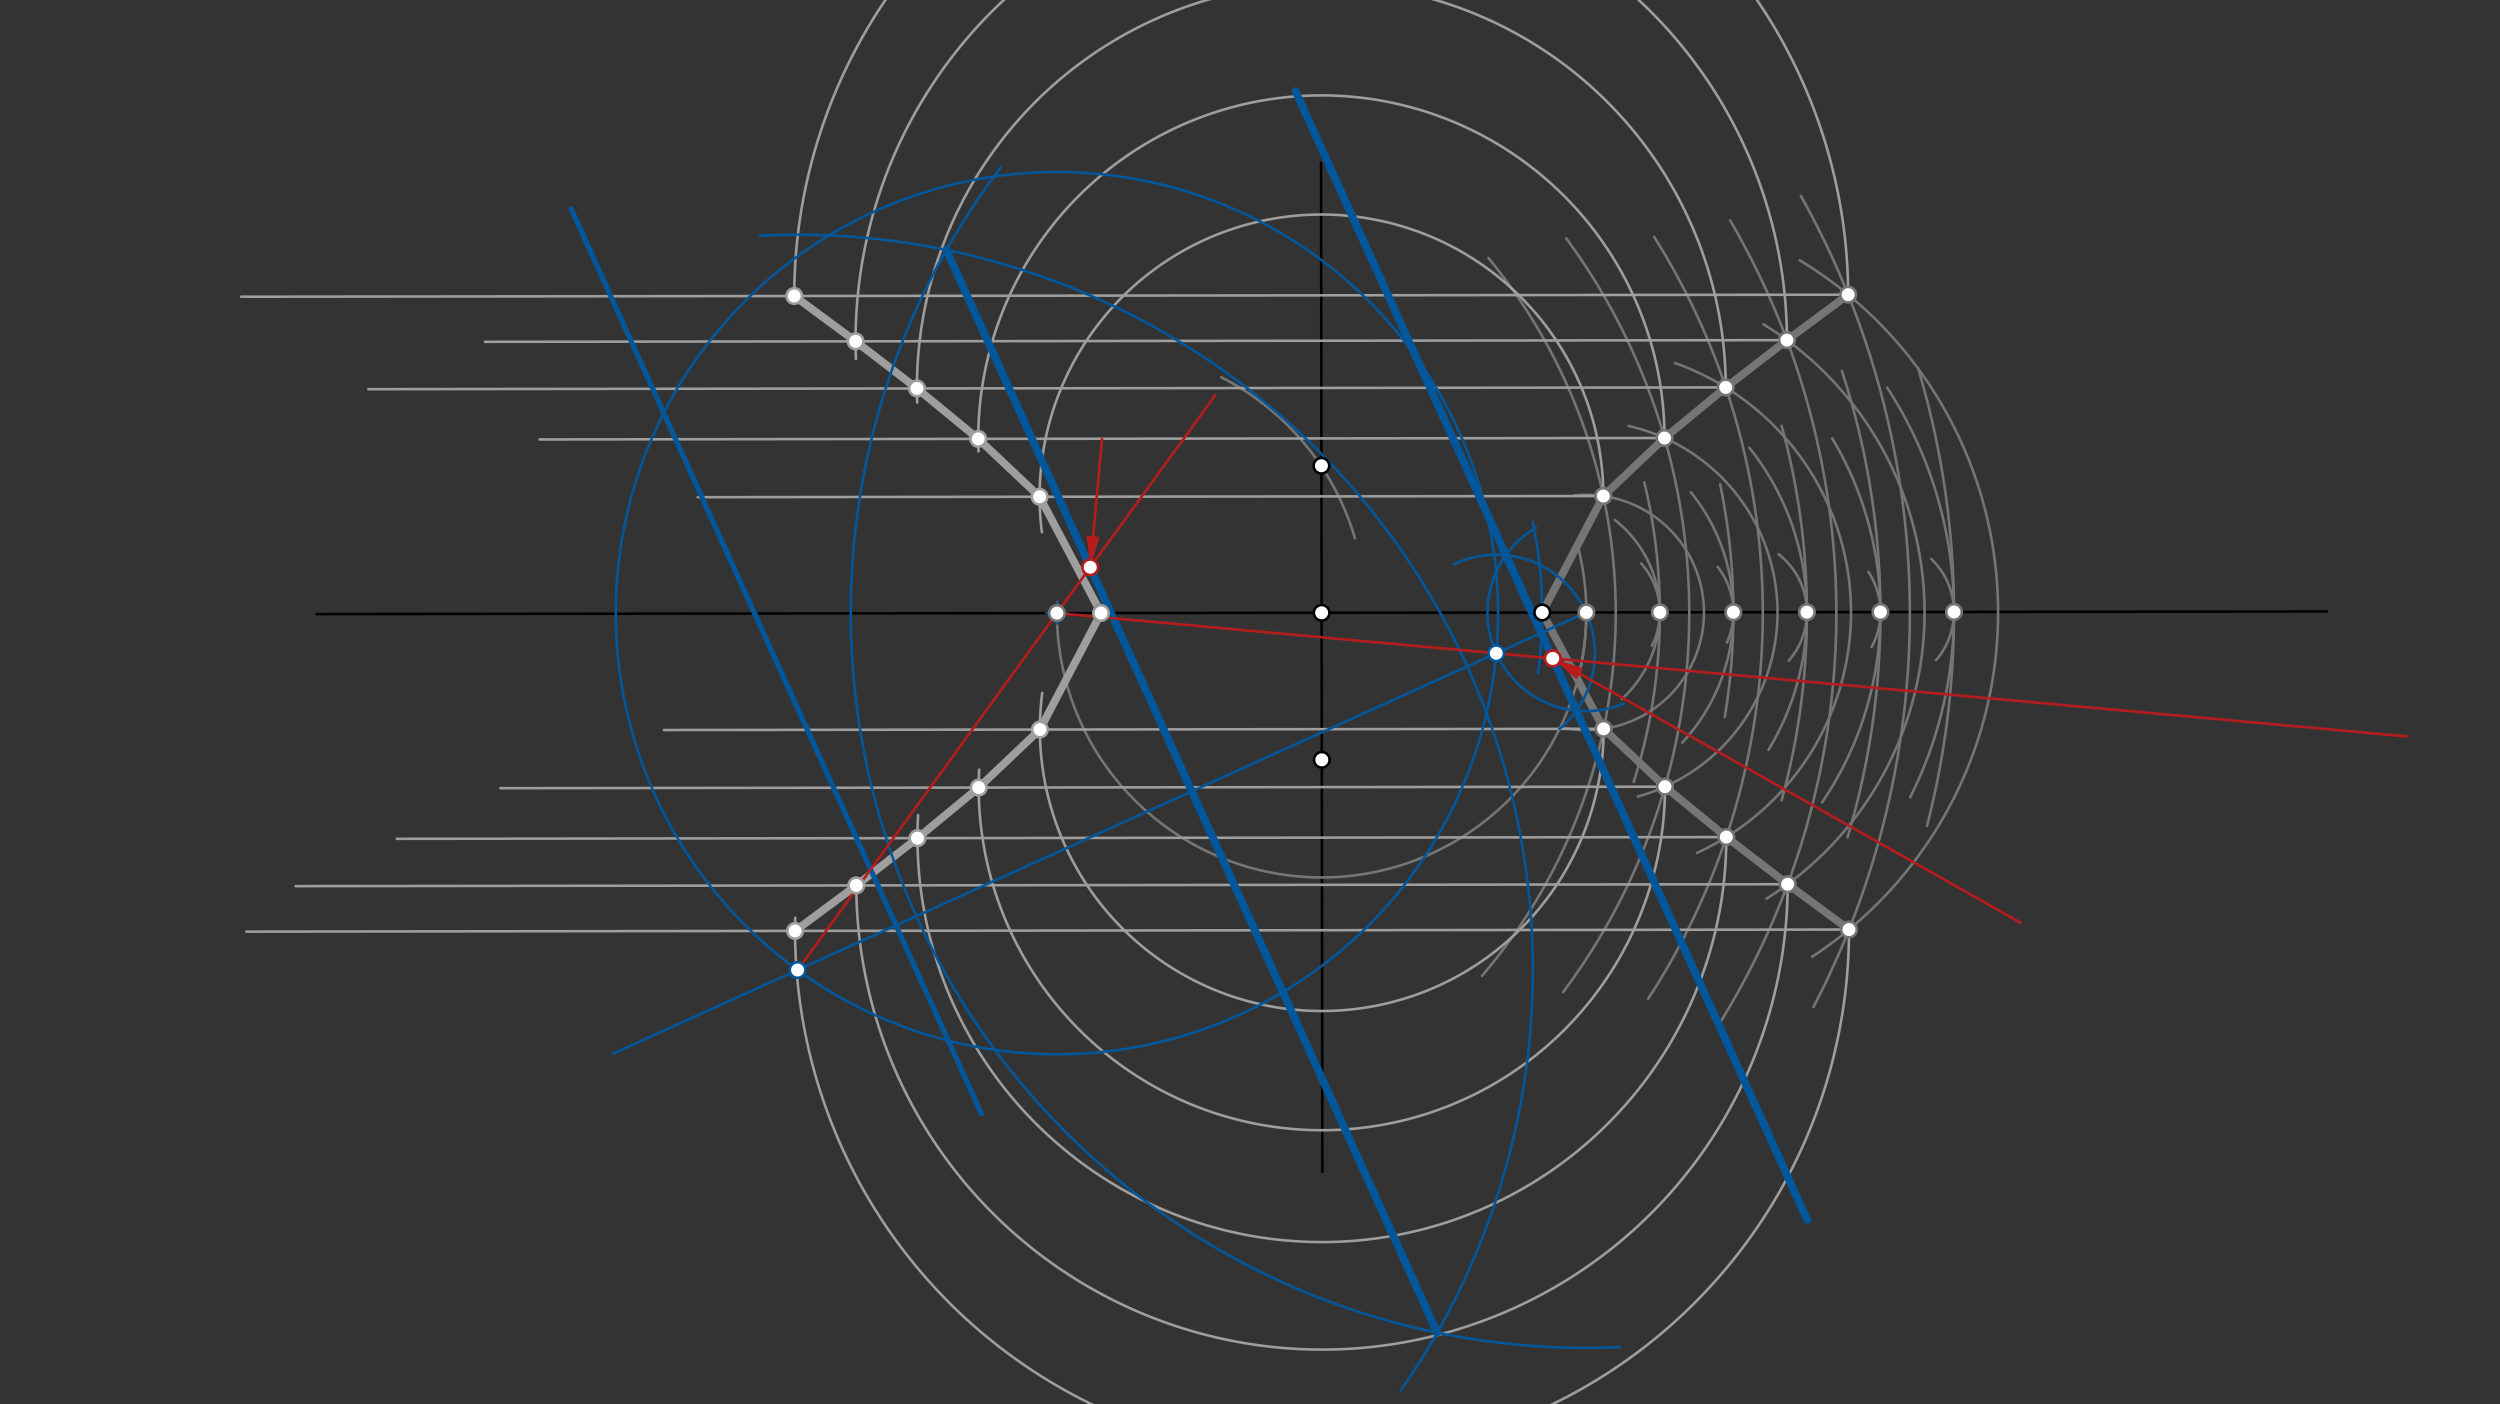 <svg xmlns="http://www.w3.org/2000/svg" class="svg--816" height="100%" preserveAspectRatio="xMidYMid meet" viewBox="0 0 963.78 541.417" width="100%"><rect x="0" y="0" width="963.78" height="541.417" fill="#333333" stroke="none"/><defs><marker id="marker-arrow" markerHeight="16" markerUnits="userSpaceOnUse" markerWidth="24" orient="auto-start-reverse" refX="24" refY="4" viewBox="0 0 24 8"><path d="M 0 0 L 24 4 L 0 8 z" stroke="inherit"></path></marker></defs><g class="aux-layer--949"></g><g class="main-layer--75a"><g class="element--733"><line stroke="#000000" stroke-dasharray="none" stroke-linecap="round" stroke-width="1" x1="122" x2="897" y1="236.734" y2="235.734"></line></g><g class="element--733"><line stroke="#000000" stroke-dasharray="none" stroke-linecap="round" stroke-width="1" x1="509.5" x2="509.778" y1="236.234" y2="451.753"></line></g><g class="element--733"><line stroke="#000000" stroke-dasharray="none" stroke-linecap="round" stroke-width="1" x1="509.5" x2="509.276" y1="236.234" y2="62.734"></line></g><g class="element--733"><path d="M 470.803 145.426 A 102.047 102.047 0 0 1 522.338 207.47" fill="none" stroke="#757575" stroke-dasharray="none" stroke-linecap="round" stroke-width="1"></path></g><g class="element--733"><path d="M 608.196 262.172 A 102.047 102.047 0 0 0 608.015 209.618" fill="none" stroke="#757575" stroke-dasharray="none" stroke-linecap="round" stroke-width="1"></path></g><g class="element--733"><path d="M 611.547 236.103 A 102.047 102.047 0 1 1 407.537 232.079" fill="none" stroke="#757575" stroke-dasharray="none" stroke-linecap="round" stroke-width="1"></path></g><g class="element--733"><path d="M 632.712 217.246 A 28.346 28.346 0 0 1 636.799 248.982" fill="none" stroke="#757575" stroke-dasharray="none" stroke-linecap="round" stroke-width="1"></path></g><g class="element--733"><path d="M 662.194 218.567 A 28.346 28.346 0 0 1 665.751 247.681" fill="none" stroke="#757575" stroke-dasharray="none" stroke-linecap="round" stroke-width="1"></path></g><g class="element--733"><path d="M 685.678 213.681 A 28.346 28.346 0 0 1 689.563 254.708" fill="none" stroke="#757575" stroke-dasharray="none" stroke-linecap="round" stroke-width="1"></path></g><g class="element--733"><path d="M 720.271 220.419 A 28.346 28.346 0 0 1 721.55 249.423" fill="none" stroke="#757575" stroke-dasharray="none" stroke-linecap="round" stroke-width="1"></path></g><g class="element--733"><path d="M 744.569 215.513 A 28.346 28.346 0 0 1 746.34 254.538" fill="none" stroke="#757575" stroke-dasharray="none" stroke-linecap="round" stroke-width="1"></path></g><g class="element--733"><path d="M 633.902 185.89 A 215.433 215.433 0 0 1 629.818 301.457" fill="none" stroke="#757575" stroke-dasharray="none" stroke-linecap="round" stroke-width="1"></path></g><g class="element--733"><path d="M 573.821 99.498 A 215.433 215.433 0 0 1 571.339 376.198" fill="none" stroke="#757575" stroke-dasharray="none" stroke-linecap="round" stroke-width="1"></path></g><g class="element--733"><path d="M 622.513 200.425 A 45.354 45.354 0 0 1 625.219 269.528" fill="none" stroke="#757575" stroke-dasharray="none" stroke-linecap="round" stroke-width="1"></path></g><g class="element--733"><path d="M 607.028 190.974 A 45.354 45.354 0 1 1 603.274 280.696" fill="none" stroke="#757575" stroke-dasharray="none" stroke-linecap="round" stroke-width="1"></path></g><g class="element--733"><path d="M 663.133 186.707 A 243.78 243.78 0 0 1 664.929 276.389" fill="none" stroke="#757575" stroke-dasharray="none" stroke-linecap="round" stroke-width="1"></path></g><g class="element--733"><path d="M 603.801 91.881 A 243.78 243.78 0 0 1 602.603 382.464" fill="none" stroke="#757575" stroke-dasharray="none" stroke-linecap="round" stroke-width="1"></path></g><g class="element--733"><path d="M 651.846 189.781 A 73.701 73.701 0 0 1 648.556 286.265" fill="none" stroke="#757575" stroke-dasharray="none" stroke-linecap="round" stroke-width="1"></path></g><g class="element--733"><path d="M 627.765 164.208 A 73.701 73.701 0 0 1 631.391 307.082" fill="none" stroke="#757575" stroke-dasharray="none" stroke-linecap="round" stroke-width="1"></path></g><g class="element--733"><path d="M 686.837 164.155 A 272.126 272.126 0 0 1 686.848 308.493" fill="none" stroke="#757575" stroke-dasharray="none" stroke-linecap="round" stroke-width="1"></path></g><g class="element--733"><path d="M 637.709 91.333 A 272.126 272.126 0 0 1 635.383 385.028" fill="none" stroke="#757575" stroke-dasharray="none" stroke-linecap="round" stroke-width="1"></path></g><g class="element--733"><path d="M 681.778 289.069 A 102.047 102.047 0 0 0 674.416 172.616" fill="none" stroke="#757575" stroke-dasharray="none" stroke-linecap="round" stroke-width="1"></path></g><g class="element--733"><path d="M 645.703 139.941 A 102.047 102.047 0 0 1 654.209 328.804" fill="none" stroke="#757575" stroke-dasharray="none" stroke-linecap="round" stroke-width="1"></path></g><g class="element--733"><path d="M 710.066 143 A 300.472 300.472 0 0 1 712.227 322.798" fill="none" stroke="#757575" stroke-dasharray="none" stroke-linecap="round" stroke-width="1"></path></g><g class="element--733"><path d="M 666.97 84.924 A 300.472 300.472 0 0 1 662.136 395.803" fill="none" stroke="#757575" stroke-dasharray="none" stroke-linecap="round" stroke-width="1"></path></g><g class="element--733"><path d="M 702.481 309.275 A 130.394 130.394 0 0 0 706.316 168.979" fill="none" stroke="#757575" stroke-dasharray="none" stroke-linecap="round" stroke-width="1"></path></g><g class="element--733"><path d="M 679.827 125.016 A 130.394 130.394 0 0 1 680.997 346.462" fill="none" stroke="#757575" stroke-dasharray="none" stroke-linecap="round" stroke-width="1"></path></g><g class="element--733"><path d="M 739.372 141.726 A 328.819 328.819 0 0 1 742.888 318.357" fill="none" stroke="#757575" stroke-dasharray="none" stroke-linecap="round" stroke-width="1"></path></g><g class="element--733"><path d="M 694.255 75.536 A 328.819 328.819 0 0 1 699.104 388.226" fill="none" stroke="#757575" stroke-dasharray="none" stroke-linecap="round" stroke-width="1"></path></g><g class="element--733"><path d="M 727.526 149.447 A 158.74 158.74 0 0 1 736.385 307.387" fill="none" stroke="#757575" stroke-dasharray="none" stroke-linecap="round" stroke-width="1"></path></g><g class="element--733"><path d="M 693.793 100.33 A 158.74 158.74 0 0 1 698.566 368.866" fill="none" stroke="#757575" stroke-dasharray="none" stroke-linecap="round" stroke-width="1"></path></g><g class="element--733"><line stroke="#757575" stroke-dasharray="none" stroke-linecap="round" stroke-width="3" x1="594.539" x2="618.103" y1="236.125" y2="191.225"></line></g><g class="element--733"><line stroke="#757575" stroke-dasharray="none" stroke-linecap="round" stroke-width="3" x1="618.103" x2="641.697" y1="191.225" y2="168.851"></line></g><g class="element--733"><line stroke="#757575" stroke-dasharray="none" stroke-linecap="round" stroke-width="3" x1="641.697" x2="665.294" y1="168.851" y2="149.356"></line></g><g class="element--733"><line stroke="#757575" stroke-dasharray="none" stroke-linecap="round" stroke-width="3" x1="665.294" x2="688.892" y1="149.356" y2="131.125"></line></g><g class="element--733"><line stroke="#757575" stroke-dasharray="none" stroke-linecap="round" stroke-width="3" x1="688.892" x2="712.492" y1="131.125" y2="113.593"></line></g><g class="element--733"><line stroke="#757575" stroke-dasharray="none" stroke-linecap="round" stroke-width="3" x1="594.539" x2="618.219" y1="236.125" y2="280.964"></line></g><g class="element--733"><line stroke="#757575" stroke-dasharray="none" stroke-linecap="round" stroke-width="3" x1="618.219" x2="641.87" y1="280.964" y2="303.277"></line></g><g class="element--733"><line stroke="#757575" stroke-dasharray="none" stroke-linecap="round" stroke-width="3" x1="641.87" x2="665.517" y1="303.277" y2="322.71"></line></g><g class="element--733"><line stroke="#757575" stroke-dasharray="none" stroke-linecap="round" stroke-width="3" x1="665.517" x2="689.163" y1="322.71" y2="340.88"></line></g><g class="element--733"><line stroke="#757575" stroke-dasharray="none" stroke-linecap="round" stroke-width="3" x1="689.163" x2="712.807" y1="340.88" y2="358.352"></line></g><g class="element--733"><line stroke="#9E9E9E" stroke-dasharray="none" stroke-linecap="round" stroke-width="1" x1="618.103" x2="269.024" y1="191.225" y2="191.675"></line></g><g class="element--733"><line stroke="#9E9E9E" stroke-dasharray="none" stroke-linecap="round" stroke-width="1" x1="618.219" x2="255.952" y1="280.964" y2="281.431"></line></g><g class="element--733"><line stroke="#9E9E9E" stroke-dasharray="none" stroke-linecap="round" stroke-width="1" x1="641.697" x2="208.038" y1="168.851" y2="169.41"></line></g><g class="element--733"><line stroke="#9E9E9E" stroke-dasharray="none" stroke-linecap="round" stroke-width="1" x1="641.87" x2="192.958" y1="303.277" y2="303.856"></line></g><g class="element--733"><line stroke="#9E9E9E" stroke-dasharray="none" stroke-linecap="round" stroke-width="1" x1="665.294" x2="141.987" y1="149.356" y2="150.031"></line></g><g class="element--733"><line stroke="#9E9E9E" stroke-dasharray="none" stroke-linecap="round" stroke-width="1" x1="665.517" x2="152.985" y1="322.71" y2="323.372"></line></g><g class="element--733"><line stroke="#9E9E9E" stroke-dasharray="none" stroke-linecap="round" stroke-width="1" x1="688.892" x2="187.013" y1="131.125" y2="131.773"></line></g><g class="element--733"><line stroke="#9E9E9E" stroke-dasharray="none" stroke-linecap="round" stroke-width="1" x1="689.163" x2="113.969" y1="340.88" y2="341.622"></line></g><g class="element--733"><line stroke="#9E9E9E" stroke-dasharray="none" stroke-linecap="round" stroke-width="1" x1="712.492" x2="92.993" y1="113.593" y2="114.392"></line></g><g class="element--733"><line stroke="#9E9E9E" stroke-dasharray="none" stroke-linecap="round" stroke-width="1" x1="712.807" x2="94.963" y1="358.352" y2="359.149"></line></g><g class="element--733"><path d="M 712.492 113.593 A 203.15 203.15 0 0 0 306.193 114.117" fill="none" stroke="#9E9E9E" stroke-dasharray="none" stroke-linecap="round" stroke-width="1"></path></g><g class="element--733"><path d="M 688.892 131.125 A 179.528 179.528 0 1 0 329.975 138.403" fill="none" stroke="#9E9E9E" stroke-dasharray="none" stroke-linecap="round" stroke-width="1"></path></g><g class="element--733"><path d="M 665.294 149.356 A 155.906 155.906 0 1 0 353.584 155.183" fill="none" stroke="#9E9E9E" stroke-dasharray="none" stroke-linecap="round" stroke-width="1"></path></g><g class="element--733"><path d="M 641.697 168.851 A 132.283 132.283 0 1 0 377.223 173.989" fill="none" stroke="#9E9E9E" stroke-dasharray="none" stroke-linecap="round" stroke-width="1"></path></g><g class="element--733"><path d="M 618.103 191.225 A 108.661 108.661 0 1 0 401.664 205.188" fill="none" stroke="#9E9E9E" stroke-dasharray="none" stroke-linecap="round" stroke-width="1"></path></g><g class="element--733"><path d="M 618.219 280.964 A 108.661 108.661 0 1 1 401.798 267.134" fill="none" stroke="#9E9E9E" stroke-dasharray="none" stroke-linecap="round" stroke-width="1"></path></g><g class="element--733"><path d="M 641.87 303.277 A 132.283 132.283 0 1 1 377.475 296.708" fill="none" stroke="#9E9E9E" stroke-dasharray="none" stroke-linecap="round" stroke-width="1"></path></g><g class="element--733"><path d="M 665.517 322.71 A 155.906 155.906 0 1 1 353.945 314.288" fill="none" stroke="#9E9E9E" stroke-dasharray="none" stroke-linecap="round" stroke-width="1"></path></g><g class="element--733"><path d="M 689.163 340.88 A 179.528 179.528 0 0 1 330.108 341.344" fill="none" stroke="#9E9E9E" stroke-dasharray="none" stroke-linecap="round" stroke-width="1"></path></g><g class="element--733"><path d="M 712.807 358.352 A 203.15 203.15 0 1 1 306.565 353.795" fill="none" stroke="#9E9E9E" stroke-dasharray="none" stroke-linecap="round" stroke-width="1"></path></g><g class="element--733"><line stroke="#9E9E9E" stroke-dasharray="none" stroke-linecap="round" stroke-width="3" x1="424.461" x2="400.781" y1="236.344" y2="191.505"></line></g><g class="element--733"><line stroke="#9E9E9E" stroke-dasharray="none" stroke-linecap="round" stroke-width="3" x1="400.781" x2="377.13" y1="191.505" y2="169.192"></line></g><g class="element--733"><line stroke="#9E9E9E" stroke-dasharray="none" stroke-linecap="round" stroke-width="3" x1="377.13" x2="353.483" y1="169.192" y2="149.758"></line></g><g class="element--733"><line stroke="#9E9E9E" stroke-dasharray="none" stroke-linecap="round" stroke-width="3" x1="353.483" x2="329.837" y1="149.758" y2="131.588"></line></g><g class="element--733"><line stroke="#9E9E9E" stroke-dasharray="none" stroke-linecap="round" stroke-width="3" x1="329.837" x2="306.193" y1="131.588" y2="114.117"></line></g><g class="element--733"><line stroke="#9E9E9E" stroke-dasharray="none" stroke-linecap="round" stroke-width="3" x1="424.461" x2="400.897" y1="236.344" y2="281.244"></line></g><g class="element--733"><line stroke="#9E9E9E" stroke-dasharray="none" stroke-linecap="round" stroke-width="3" x1="400.897" x2="377.303" y1="281.244" y2="303.618"></line></g><g class="element--733"><line stroke="#9E9E9E" stroke-dasharray="none" stroke-linecap="round" stroke-width="3" x1="377.303" x2="353.706" y1="303.618" y2="323.113"></line></g><g class="element--733"><line stroke="#9E9E9E" stroke-dasharray="none" stroke-linecap="round" stroke-width="3" x1="353.706" x2="330.108" y1="323.113" y2="341.344"></line></g><g class="element--733"><line stroke="#9E9E9E" stroke-dasharray="none" stroke-linecap="round" stroke-width="3" x1="330.108" x2="306.508" y1="341.344" y2="358.876"></line></g><g class="element--733"><line stroke="#01579B" stroke-dasharray="none" stroke-linecap="round" stroke-width="2" x1="262" x2="364" y1="172.734" y2="397.734"></line></g><g class="element--733"><line stroke="#01579B" stroke-dasharray="none" stroke-linecap="round" stroke-width="2" x1="262" x2="220.153" y1="172.734" y2="80.425"></line></g><g class="element--733"><path d="M 590.854 201.13 A 170.079 170.079 0 0 1 592.933 259.663" fill="none" stroke="#01579B" stroke-dasharray="none" stroke-linecap="round" stroke-width="1"></path></g><g class="element--733"><g class="center--a87"><line x1="403.453" y1="236.366" x2="411.453" y2="236.366" stroke="#01579B" stroke-width="1" stroke-linecap="round"></line><line x1="407.453" y1="232.366" x2="407.453" y2="240.366" stroke="#01579B" stroke-width="1" stroke-linecap="round"></line><circle class="hit--87b" cx="407.453" cy="236.366" r="4" stroke="none" fill="transparent"></circle></g><circle cx="407.453" cy="236.366" fill="none" r="170.079" stroke="#01579B" stroke-dasharray="none" stroke-width="1"></circle></g><g class="element--733"><line stroke="#01579B" stroke-dasharray="none" stroke-linecap="round" stroke-width="2" x1="364" x2="378.385" y1="397.734" y2="429.466"></line></g><g class="element--733"><line stroke="#01579B" stroke-dasharray="none" stroke-linecap="round" stroke-width="1" x1="611.547" x2="236.276" y1="236.103" y2="406.226"></line></g><g class="element--733"><path d="M 601.211 280.986 A 37.999 37.999 0 0 0 560.438 217.559" fill="none" stroke="#01579B" stroke-dasharray="none" stroke-linecap="round" stroke-width="1"></path></g><g class="element--733"><path d="M 576.826 251.843 A 37.999 37.999 0 0 1 592.183 203.392" fill="none" stroke="#01579B" stroke-dasharray="none" stroke-linecap="round" stroke-width="1"></path></g><g class="element--733"><path d="M 576.826 251.843 A 37.999 37.999 0 0 0 625.94 271.275" fill="none" stroke="#01579B" stroke-dasharray="none" stroke-linecap="round" stroke-width="1"></path></g><g class="element--733"><line stroke="#01579B" stroke-dasharray="none" stroke-linecap="round" stroke-width="3" x1="607.718" x2="580.543" y1="273.971" y2="214.026"></line></g><g class="element--733"><line stroke="#01579B" stroke-dasharray="none" stroke-linecap="round" stroke-width="3" x1="607.718" x2="696.706" y1="273.971" y2="470.268"></line></g><g class="element--733"><line stroke="#01579B" stroke-dasharray="none" stroke-linecap="round" stroke-width="3" x1="590.563" x2="499.435" y1="236.13" y2="35.111"></line></g><g class="element--733"><path d="M 293.009 90.856 A 283.465 283.465 0 0 1 540.048 535.998" fill="none" stroke="#01579B" stroke-dasharray="none" stroke-linecap="round" stroke-width="1"></path></g><g class="element--733"><path d="M 385.755 64.629 A 283.465 283.465 0 0 0 624.559 519.314" fill="none" stroke="#01579B" stroke-dasharray="none" stroke-linecap="round" stroke-width="1"></path></g><g class="element--733"><line stroke="#01579B" stroke-dasharray="none" stroke-linecap="round" stroke-width="1" x1="364.842" x2="554.062" y1="96.354" y2="513.751"></line></g><g class="element--733"><line stroke="#01579B" stroke-dasharray="none" stroke-linecap="round" stroke-width="3" x1="364.842" x2="459.452" y1="96.354" y2="305.053"></line></g><g class="element--733"><line stroke="#01579B" stroke-dasharray="none" stroke-linecap="round" stroke-width="3" x1="459.452" x2="554.062" y1="305.053" y2="513.751"></line></g><g class="element--733"><line stroke="#B71C1C" stroke-dasharray="none" stroke-linecap="round" stroke-width="1" x1="407.453" x2="576.826" y1="236.366" y2="251.843"></line></g><g class="element--733"><line stroke="#B71C1C" stroke-dasharray="none" stroke-linecap="round" stroke-width="1" x1="576.826" x2="927.992" y1="251.843" y2="283.932"></line></g><g class="element--733"><line stroke="#B71C1C" stroke-dasharray="none" stroke-linecap="round" stroke-width="1" x1="609.037" x2="779" y1="259.733" y2="355.734"></line><path d="M598.588,253.832 l12,2.5 l0,-5 z" fill="#B71C1C" stroke="#B71C1C" stroke-width="0" transform="rotate(29.459, 598.588, 253.832)"></path></g><g class="element--733"><line stroke="#B71C1C" stroke-dasharray="none" stroke-linecap="round" stroke-width="1" x1="307.468" x2="407.453" y1="373.952" y2="236.366"></line></g><g class="element--733"><line stroke="#B71C1C" stroke-dasharray="none" stroke-linecap="round" stroke-width="1" x1="407.453" x2="468.531" y1="236.366" y2="152.319"></line></g><g class="element--733"><line stroke="#B71C1C" stroke-dasharray="none" stroke-linecap="round" stroke-width="1" x1="421.401" x2="424.867" y1="206.739" y2="169.131"></line><path d="M420.3,218.688 l12,2.5 l0,-5 z" fill="#B71C1C" stroke="#B71C1C" stroke-width="0" transform="rotate(275.266, 420.3, 218.688)"></path></g><g class="element--733"><circle cx="509.5" cy="236.234" r="3" stroke="#000000" stroke-width="1" fill="#ffffff"></circle>}</g><g class="element--733"><circle cx="424.461" cy="236.344" r="3" stroke="#000000" stroke-width="1" fill="#ffffff"></circle>}</g><g class="element--733"><circle cx="594.539" cy="236.125" r="3" stroke="#000000" stroke-width="1" fill="#ffffff"></circle>}</g><g class="element--733"><circle cx="509.427" cy="179.542" r="3" stroke="#000000" stroke-width="1" fill="#ffffff"></circle>}</g><g class="element--733"><circle cx="509.573" cy="292.927" r="3" stroke="#000000" stroke-width="1" fill="#ffffff"></circle>}</g><g class="element--733"><circle cx="611.547" cy="236.103" r="3" stroke="#757575" stroke-width="1" fill="#ffffff"></circle>}</g><g class="element--733"><circle cx="407.453" cy="236.366" r="3" stroke="#757575" stroke-width="1" fill="#ffffff"></circle>}</g><g class="element--733"><circle cx="639.894" cy="236.066" r="3" stroke="#757575" stroke-width="1" fill="#ffffff"></circle>}</g><g class="element--733"><circle cx="668.24" cy="236.03" r="3" stroke="#757575" stroke-width="1" fill="#ffffff"></circle>}</g><g class="element--733"><circle cx="696.586" cy="235.993" r="3" stroke="#757575" stroke-width="1" fill="#ffffff"></circle>}</g><g class="element--733"><circle cx="724.933" cy="235.956" r="3" stroke="#757575" stroke-width="1" fill="#ffffff"></circle>}</g><g class="element--733"><circle cx="753.279" cy="235.92" r="3" stroke="#757575" stroke-width="1" fill="#ffffff"></circle>}</g><g class="element--733"><circle cx="618.103" cy="191.225" r="3" stroke="#757575" stroke-width="1" fill="#ffffff"></circle>}</g><g class="element--733"><circle cx="618.219" cy="280.964" r="3" stroke="#757575" stroke-width="1" fill="#ffffff"></circle>}</g><g class="element--733"><circle cx="641.697" cy="168.851" r="3" stroke="#757575" stroke-width="1" fill="#ffffff"></circle>}</g><g class="element--733"><circle cx="641.87" cy="303.277" r="3" stroke="#757575" stroke-width="1" fill="#ffffff"></circle>}</g><g class="element--733"><circle cx="665.294" cy="149.356" r="3" stroke="#757575" stroke-width="1" fill="#ffffff"></circle>}</g><g class="element--733"><circle cx="665.517" cy="322.71" r="3" stroke="#757575" stroke-width="1" fill="#ffffff"></circle>}</g><g class="element--733"><circle cx="688.892" cy="131.125" r="3" stroke="#757575" stroke-width="1" fill="#ffffff"></circle>}</g><g class="element--733"><circle cx="689.163" cy="340.88" r="3" stroke="#757575" stroke-width="1" fill="#ffffff"></circle>}</g><g class="element--733"><circle cx="712.807" cy="358.352" r="3" stroke="#757575" stroke-width="1" fill="#ffffff"></circle>}</g><g class="element--733"><circle cx="712.492" cy="113.593" r="3" stroke="#757575" stroke-width="1" fill="#ffffff"></circle>}</g><g class="element--733"><circle cx="306.193" cy="114.117" r="3" stroke="#9E9E9E" stroke-width="1" fill="#ffffff"></circle>}</g><g class="element--733"><circle cx="329.837" cy="131.588" r="3" stroke="#9E9E9E" stroke-width="1" fill="#ffffff"></circle>}</g><g class="element--733"><circle cx="353.483" cy="149.758" r="3" stroke="#9E9E9E" stroke-width="1" fill="#ffffff"></circle>}</g><g class="element--733"><circle cx="377.13" cy="169.192" r="3" stroke="#9E9E9E" stroke-width="1" fill="#ffffff"></circle>}</g><g class="element--733"><circle cx="400.781" cy="191.505" r="3" stroke="#9E9E9E" stroke-width="1" fill="#ffffff"></circle>}</g><g class="element--733"><circle cx="400.897" cy="281.244" r="3" stroke="#9E9E9E" stroke-width="1" fill="#ffffff"></circle>}</g><g class="element--733"><circle cx="377.303" cy="303.618" r="3" stroke="#9E9E9E" stroke-width="1" fill="#ffffff"></circle>}</g><g class="element--733"><circle cx="353.706" cy="323.113" r="3" stroke="#9E9E9E" stroke-width="1" fill="#ffffff"></circle>}</g><g class="element--733"><circle cx="330.108" cy="341.344" r="3" stroke="#9E9E9E" stroke-width="1" fill="#ffffff"></circle>}</g><g class="element--733"><circle cx="306.508" cy="358.876" r="3" stroke="#9E9E9E" stroke-width="1" fill="#ffffff"></circle>}</g><g class="element--733"><circle cx="424.461" cy="236.344" r="3" stroke="#9E9E9E" stroke-width="1" fill="#ffffff"></circle>}</g><g class="element--733"><circle cx="576.826" cy="251.843" r="3" stroke="#01579B" stroke-width="1" fill="#ffffff"></circle>}</g><g class="element--733"><circle cx="307.468" cy="373.952" r="3" stroke="#01579B" stroke-width="1" fill="#ffffff"></circle>}</g><g class="element--733"><circle cx="598.588" cy="253.832" r="3" stroke="#B71C1C" stroke-width="1" fill="#ffffff"></circle>}</g><g class="element--733"><circle cx="598.588" cy="253.832" r="3" stroke="#B71C1C" stroke-width="1" fill="#ffffff"></circle>}</g><g class="element--733"><circle cx="420.3" cy="218.688" r="3" stroke="#B71C1C" stroke-width="1" fill="#ffffff"></circle>}</g></g><g class="snaps-layer--ac6"></g><g class="temp-layer--52d"></g></svg>